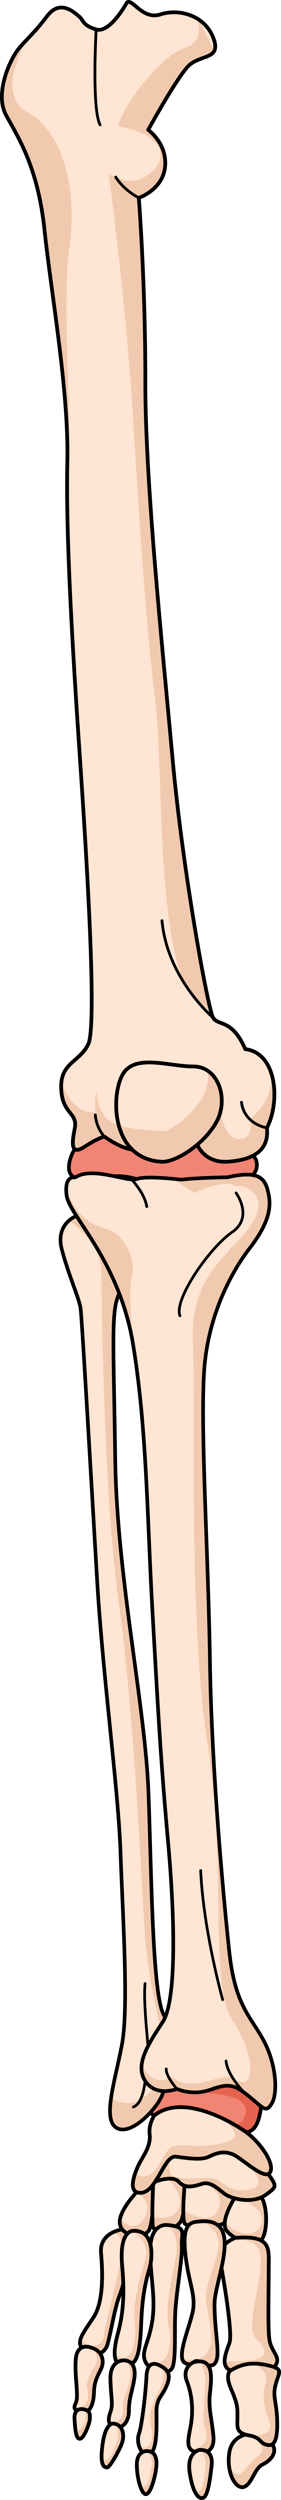<?xml version="1.0" encoding="utf-8"?>
<!-- Generator: Adobe Illustrator 16.0.0, SVG Export Plug-In . SVG Version: 6.00 Build 0)  -->
<!DOCTYPE svg PUBLIC "-//W3C//DTD SVG 1.1//EN" "http://www.w3.org/Graphics/SVG/1.1/DTD/svg11.dtd">
<svg version="1.1" id="Layer_1" xmlns="http://www.w3.org/2000/svg" xmlns:xlink="http://www.w3.org/1999/xlink" x="0px" y="0px"
	 width="77.676px" height="690.531px" viewBox="0 0 77.676 690.531" enable-background="new 0 0 77.676 690.531"
	 xml:space="preserve">
<g>
	<g>
		<path fill="#FFE5D3" d="M33.361,615.89c0,0-5.92,0.893-5.434,6.405c0.487,5.516,0.729,13.544-2.108,17.842
			s-4.622,6.406-3.243,8.352c1.379,1.947,6.083,3.164,7.218-1.216c1.135-4.379,1.903-9.731,3.304-13.38
			c1.399-3.649,3.391-11.994,3.184-14.76C36.073,616.368,36.118,615.403,33.361,615.89z"/>
		<path fill="#F1C9AE" d="M33.361,615.89c0,0-1.23,0.191-2.524,0.917c0.219-0.053,4.354-0.937,2.261,8.896
			c-2.147,10.097-4.479,17.983-4.358,19.478c0.119,1.493-2.741,5.039-6.479,0.906c-0.274,0.899-0.209,1.663,0.315,2.401
			c1.379,1.947,6.083,3.164,7.218-1.216c1.135-4.379,1.903-9.731,3.304-13.38c1.399-3.649,3.391-11.994,3.184-14.76
			C36.073,616.368,36.118,615.403,33.361,615.89z"/>
		
			<path fill="none" stroke="#000000" stroke-width="1.037" stroke-linecap="round" stroke-linejoin="round" stroke-miterlimit="10" d="
			M33.361,615.89c0,0-5.92,0.893-5.434,6.405c0.487,5.516,0.729,13.544-2.108,17.842s-4.622,6.406-3.243,8.352
			c1.379,1.947,6.083,3.164,7.218-1.216c1.135-4.379,1.903-9.731,3.304-13.38c1.399-3.649,3.391-11.994,3.184-14.76
			C36.073,616.368,36.118,615.403,33.361,615.89z"/>
		<path fill="#FFE5D3" d="M70.093,672.169c0,0-5.915-0.257-6.726,5.386c-0.811,5.644,1.864,10.104,4.055,9.374
			c2.189-0.729,2.918-5.107,5.107-6.163c2.19-1.055,4.331-3.316,2.733-5.631C73.666,672.82,72.784,672.701,70.093,672.169z"/>
		<path fill="#F1C9AE" d="M71.086,672.371l-0.993,0.889c0,0,4.288,2.747,1.3,5.138c-2.987,2.39-3.582,4.246-5.077,4.961
			c-1.13,0.541-2.428-1.238-2.995-2.139c0.451,3.757,2.417,6.271,4.102,5.71c2.189-0.729,2.918-5.107,5.107-6.163
			c2.19-1.055,4.331-3.316,2.733-5.631C73.881,673.131,73.031,672.773,71.086,672.371z"/>
		
			<path fill="none" stroke="#000000" stroke-width="1.037" stroke-linecap="round" stroke-linejoin="round" stroke-miterlimit="10" d="
			M70.093,672.169c0,0-5.915-0.257-6.726,5.386c-0.811,5.644,1.864,10.104,4.055,9.374c2.189-0.729,2.918-5.107,5.107-6.163
			c2.19-1.055,4.331-3.316,2.733-5.631C73.666,672.82,72.784,672.701,70.093,672.169z"/>
		<path fill="#FFE5D3" d="M38.806,604.409c0,0-6.484,6.313-5.631,10.066c0.854,3.754,7.081,3.754,8.105,1.366
			c1.023-2.39,1.619-11.347,0.511-12.883C40.683,601.423,38.806,604.409,38.806,604.409z"/>
		<path fill="#F1C9AE" d="M38.806,604.409c0,0-0.401,0.391-0.99,1.034l-0.009,0.253c0,0,4.958,2.334,2.042,7.084
			c-2.663,4.339-6.081,0.765-6.657,0.108c-0.108,0.56-0.128,1.097-0.017,1.587c0.854,3.754,7.081,3.754,8.105,1.366
			c1.023-2.39,1.619-11.347,0.511-12.883C40.683,601.423,38.806,604.409,38.806,604.409z"/>
		
			<path fill="none" stroke="#000000" stroke-width="1.037" stroke-linecap="round" stroke-linejoin="round" stroke-miterlimit="10" d="
			M38.806,604.409c0,0-6.484,6.313-5.631,10.066c0.854,3.754,7.081,3.754,8.105,1.366c1.023-2.39,1.619-11.347,0.511-12.883
			C40.683,601.423,38.806,604.409,38.806,604.409z"/>
		<path fill="#FFE5D3" d="M42.387,602.021c0,0-0.6,12.541,0,13.393c0.599,0.853,6.997,0.875,7.936-2.634s1.364-7.603,0-10.759
			C48.957,598.865,42.387,602.021,42.387,602.021z"/>
		<path fill="#F1C9AE" d="M49.35,610.005c-1.527,3.811-7.188,2.279-7.226,2.27c0.015,1.64,0.087,2.89,0.263,3.139
			c0.599,0.853,6.997,0.875,7.936-2.634s1.364-7.603,0-10.759c-0.137-0.318-0.338-0.557-0.569-0.756l-3.097,0.814
			C46.656,602.08,50.881,606.181,49.35,610.005z"/>
		
			<path fill="none" stroke="#000000" stroke-width="1.037" stroke-linecap="round" stroke-linejoin="round" stroke-miterlimit="10" d="
			M42.387,602.021c0,0-0.6,12.541,0,13.393c0.599,0.853,6.997,0.875,7.936-2.634s1.364-7.603,0-10.759
			C48.957,598.865,42.387,602.021,42.387,602.021z"/>
		<path fill="#FFE5D3" d="M51.192,601.849c0,0-1.177,11.518,0,12.455c1.178,0.939,7.662,1.024,10.306,0
			c2.645-1.022,3.413-8.701,3.156-10.919C64.398,601.167,52.128,600.344,51.192,601.849z"/>
		<path fill="#F1C9AE" d="M63.856,602.515l-0.467-0.228c-1.726-0.725-4.902-1.149-7.589-1.198l0.562,2c0,0,6.313,2.446,3.894,7.37
			c-2.418,4.924-9.415,0-9.415,0l-0.171,0.337c0.008,1.781,0.141,3.204,0.522,3.508c1.178,0.939,7.662,1.024,10.306,0
			c2.645-1.022,3.413-8.701,3.156-10.919c0-0.008-0.006-0.018-0.008-0.026l-0.779-0.838
			C63.863,602.519,63.859,602.517,63.856,602.515z"/>
		
			<path fill="none" stroke="#000000" stroke-width="1.037" stroke-linecap="round" stroke-linejoin="round" stroke-miterlimit="10" d="
			M51.192,601.849c0,0-1.177,11.518,0,12.455c1.178,0.939,7.662,1.024,10.306,0c2.645-1.022,3.413-8.701,3.156-10.919
			C64.398,601.167,52.128,600.344,51.192,601.849z"/>
		<path fill="#FFE5D3" d="M64.813,607.181c0,0-4.082,6.355-2.206,8.915c1.877,2.56,8.616,5.376,10.152,1.792
			c1.535-3.584,0.767-10.834-1.28-11.688S64.813,607.181,64.813,607.181z"/>
		<path fill="#F1C9AE" d="M72.759,617.888c1.535-3.584,0.767-10.834-1.28-11.688c-0.954-0.398-2.465-0.21-3.809,0.103l-1.364,1.208
			c0,0,7.669,2.358,5.82,7.059c-1.849,4.701-9.354,1.46-9.618-1.066c-0.123,0.063-0.234,0.124-0.353,0.186
			c-0.106,0.93-0.007,1.781,0.451,2.407C64.483,618.656,71.223,621.472,72.759,617.888z"/>
		
			<path fill="none" stroke="#000000" stroke-width="1.037" stroke-linecap="round" stroke-linejoin="round" stroke-miterlimit="10" d="
			M64.813,607.181c0,0-4.082,6.355-2.206,8.915c1.877,2.56,8.616,5.376,10.152,1.792c1.535-3.584,0.767-10.834-1.28-11.688
			S64.813,607.181,64.813,607.181z"/>
		<path fill="#F28474" d="M42.87,577.558c0,0-4.575,3.818-0.737,6.463c3.839,2.645,11.867-0.257,15.617,0
			c3.749,0.256,6.907,5.119,9.722,5.033c2.813-0.086,3.99-2.395,4.604-6.422C73.356,574.209,50.09,572.632,42.87,577.558z"/>
		<path fill="#E5634E" d="M57.252,574.815l0.498,3.382c0,0,11.631,0.291,10.092,5.814c-0.62,2.221-2.245,3.092-3.968,3.351
			c1.266,0.951,2.46,1.728,3.598,1.692c2.813-0.086,3.99-2.395,4.604-6.422C72.824,577.707,65.175,575.125,57.252,574.815z"/>
		
			<path fill="none" stroke="#000000" stroke-width="1.037" stroke-linecap="round" stroke-linejoin="round" stroke-miterlimit="10" d="
			M42.87,577.558c0,0-4.575,3.818-0.737,6.463c3.839,2.645,11.867-0.257,15.617,0c3.749,0.256,6.907,5.119,9.722,5.033
			c2.813-0.086,3.99-2.395,4.604-6.422C73.356,574.209,50.09,572.632,42.87,577.558z"/>
		<path fill="#FFE5D3" d="M42.896,602.614c0,0,4.781-1.879,6.488,0c1.707,1.881,3.83,1.454,6.437,0.602
			c2.606-0.854,4.739,1.791,6.616,2.985s7.423,2.646,11.091,0c3.667-2.646,2.815-2.303-0.854-7.934s-22.011-6.313-22.352-6.313
			s-7.763,3.157-7.849,3.412c-0.085,0.257,0,7.855,0,7.855"/>
		<path fill="#F1C9AE" d="M72.675,598.267c-0.086-0.133-0.188-0.26-0.291-0.387l-4.285-0.316c0,0,7.208,6.223,0.561,7.283
			c-6.646,1.062-6.61-3.389-11.313-3.25s-7.247,0.357-9.397-0.512c-2.15-0.871-1.251-6.056,0.615-7.923
			c-0.816,0.111-1.58,0.262-2.318,0.425c-1.889,0.814-3.729,1.652-3.771,1.778c-0.085,0.257,0,7.855,0,7.855l0.422-0.607
			c0,0,4.781-1.879,6.488,0c1.707,1.881,3.83,1.454,6.437,0.602c2.606-0.854,4.739,1.791,6.616,2.985s7.423,2.646,11.091,0
			C77.195,603.555,76.344,603.898,72.675,598.267z"/>
		
			<path fill="none" stroke="#000000" stroke-width="1.037" stroke-linecap="round" stroke-linejoin="round" stroke-miterlimit="10" d="
			M42.896,602.614c0,0,4.781-1.879,6.488,0c1.707,1.881,3.83,1.454,6.437,0.602c2.606-0.854,4.739,1.791,6.616,2.985
			s7.423,2.646,11.091,0c3.667-2.646,2.815-2.303-0.854-7.934s-22.011-6.313-22.352-6.313s-7.763,3.157-7.849,3.412
			c-0.085,0.257,0,7.855,0,7.855"/>
		<path fill="#FFE5D3" d="M42.66,584.332c0,0-1.636,2.334-1.294,5.148c0.341,2.816-1.196,5.204-2.39,7.252
			c-1.193,2.047-4.436,9.214,0,8.957c4.437-0.256,6.314-10.407,9.641-9.981c3.326,0.428,7.004,1.024,9.133,0
			c2.129-1.023,4.004-1.644,6.479-0.693s8.957,7.434,10.408,5.045c1.45-2.39-2.744-8.321-6.533-11.071S50.609,578.075,42.66,584.332
			z"/>
		<path fill="#F1C9AE" d="M48.617,595.708c3.326,0.428,7.004,1.024,9.133,0c2.129-1.023,4.004-1.644,6.479-0.693
			s8.957,7.434,10.408,5.045c1.45-2.39-2.744-8.321-6.533-11.071c-0.882-0.64-2.305-1.573-4.063-2.549l-1.011,0.279
			c0,0,5.184,3.751-1.428,5.235c-6.611,1.485-10.192,0.163-13.605,0.896c-3.414,0.73-4.154,10.586-10.254,7.769
			c-0.175,0.002-0.326,0.021-0.493,0.028c-0.821,2.543-1.005,5.201,1.728,5.043C43.413,605.433,45.291,595.282,48.617,595.708z"/>
		
			<path fill="none" stroke="#000000" stroke-width="1.037" stroke-linecap="round" stroke-linejoin="round" stroke-miterlimit="10" d="
			M42.66,584.332c0,0-1.636,2.334-1.294,5.148c0.341,2.816-1.196,5.204-2.39,7.252c-1.193,2.047-4.436,9.214,0,8.957
			c4.437-0.256,6.314-10.407,9.641-9.981c3.326,0.428,7.004,1.024,9.133,0c2.129-1.023,4.004-1.644,6.479-0.693
			s8.957,7.434,10.408,5.045c1.45-2.39-2.744-8.321-6.533-11.071S50.609,578.075,42.66,584.332z"/>
		<path fill="#FFE5D3" d="M65.057,618.129c0,0-5.112,1.808-4.273,6.005c0.84,4.199,3.616,20.346,2.647,22.994
			s-2.147,5.619-0.557,7.104s3.011-0.646,7.016-1.227s5.555,2.261,6.523-0.065c0.969-2.325-1.616-3.424-2.003-7.169
			c-0.387-3.746-0.128-13.499-0.128-19.119C74.282,621.035,75.207,617.356,65.057,618.129z"/>
		<path fill="#F1C9AE" d="M76.413,652.941c0.969-2.325-1.616-3.424-2.003-7.169c-0.387-3.746-0.128-13.499-0.128-19.119
			c0-5.618,0.925-9.297-9.226-8.523c0,0-0.835,0.3-1.774,0.929c0.002-0.001,9.114-2.462,8.844,5.592s-4.343,18.237-1.289,21.385
			c3.055,3.146,5.28,6.54-8.721,6.219c0.032,0.306,0.066,0.578,0.101,0.862c0.117,0.426,0.324,0.806,0.657,1.117
			c1.591,1.485,3.011-0.646,7.016-1.227S75.444,655.267,76.413,652.941z"/>
		
			<path fill="none" stroke="#000000" stroke-width="1.037" stroke-linecap="round" stroke-linejoin="round" stroke-miterlimit="10" d="
			M65.057,618.129c0,0-5.112,1.808-4.273,6.005c0.84,4.199,3.616,20.346,2.647,22.994s-2.147,5.619-0.557,7.104
			s3.011-0.646,7.016-1.227s5.555,2.261,6.523-0.065c0.969-2.325-1.616-3.424-2.003-7.169c-0.387-3.746-0.128-13.499-0.128-19.119
			C74.282,621.035,75.207,617.356,65.057,618.129z"/>
		<path fill="#FFE5D3" d="M55.164,613.606c-2.093,0.267-4.85,0.036-3.972,8.591c0.878,8.553,3.196,11.884,1.97,16.857
			s-4.462,12.366-1.97,13.658c2.493,1.292,1.904-1.517,4.295-0.225c2.39,1.292,4.005,1.422,4.521-1.162
			c0.517-2.584-0.71-8.303-0.71-14.938C59.298,629.753,67.842,611.999,55.164,613.606z"/>
		<path fill="#F1C9AE" d="M55.657,613.566c0.864,0.372,5.655,2.685,4.697,7.671c-1.053,5.474-4.071,9.895-3.229,15.58
			c0.841,5.681,4.354,16.736-6.718,14.796c0.135,0.5,0.377,0.889,0.784,1.1c2.493,1.292,1.904-1.517,4.295-0.225
			c2.39,1.292,4.005,1.422,4.521-1.162c0.517-2.584-0.71-8.303-0.71-14.938C59.298,629.844,67.595,612.495,55.657,613.566z"/>
		
			<path fill="none" stroke="#000000" stroke-width="1.037" stroke-linecap="round" stroke-linejoin="round" stroke-miterlimit="10" d="
			M55.164,613.606c-2.099,0.214-4.85,0.036-3.972,8.591c0.878,8.553,3.196,11.884,1.97,16.857s-4.462,12.366-1.97,13.658
			c2.493,1.292,1.904-1.517,4.295-0.225c2.39,1.292,4.005,1.422,4.521-1.162c0.517-2.584-0.71-8.303-0.71-14.938
			C59.298,629.753,67.842,612.319,55.164,613.606z"/>
		<path fill="#FFE5D3" d="M46.255,614.592c0,0-4.542-0.73-4.704,6.486c-0.162,7.219,1.543,13.22,0.569,19.788
			s-3.244,8.596-1.946,11.435c1.298,2.838,6.406,3.973,7.461,1.703c1.054-2.271,0.567-9.813,0.811-15.165s2.035-15.326,1.828-18.651
			C50.067,616.864,51.192,614.304,46.255,614.592z"/>
		<path fill="#F1C9AE" d="M47.635,654.004c1.054-2.271,0.567-9.813,0.811-15.165s2.035-15.326,1.828-18.651
			c-0.206-3.324,0.919-5.884-4.019-5.596c0,0-0.277-0.044-0.696-0.003c0.012,0.003,4.502,0.805,2.948,9.26
			c-1.555,8.466-2.924,13.822-1.851,18.659c1.073,4.838,0.301,12.328-6.482,9.793C41.472,655.139,46.58,656.274,47.635,654.004z"/>
		
			<path fill="none" stroke="#000000" stroke-width="1.037" stroke-linecap="round" stroke-linejoin="round" stroke-miterlimit="10" d="
			M46.255,614.592c0,0-4.542-0.73-4.704,6.486c-0.162,7.219,1.543,13.22,0.569,19.788s-3.244,8.596-1.946,11.435
			c1.298,2.838,6.406,3.973,7.461,1.703c1.054-2.271,0.567-9.813,0.811-15.165s2.035-15.326,1.828-18.651
			C50.067,616.864,51.874,615.042,46.255,614.592z"/>
		<path fill="#FFE5D3" d="M36.712,616.213c0,0-3.837-0.161-2.944,9.651c0.892,9.813-0.163,14.92-1.298,19.138
			s-1.38,8.498,1.783,8.384c3.164-0.113,4.381-1.328,4.786-11.789c0.404-10.462,2.117-13.725,2.6-16.391
			C42.12,622.54,42.334,615.809,36.712,616.213z"/>
		<path fill="#F1C9AE" d="M36.939,616.215l-0.643,0.071h-0.001c0,0,5.275,2.428,3.878,7.625c-1.398,5.197-3.465,11.589-2.939,17.146
			c0.526,5.555-0.308,12.374-5.505,9.505c0.145,1.724,0.86,2.884,2.523,2.824c3.164-0.113,4.381-1.328,4.786-11.789
			c0.404-10.462,2.117-13.725,2.6-16.391C42.113,622.579,42.315,616.015,36.939,616.215z"/>
		
			<path fill="none" stroke="#000000" stroke-width="1.037" stroke-linecap="round" stroke-linejoin="round" stroke-miterlimit="10" d="
			M36.712,616.213c0,0-3.837-0.161-2.944,9.651c0.892,9.813-0.163,14.92-1.298,19.138s-1.38,8.498,1.783,8.384
			c3.164-0.113,4.381-1.328,4.786-11.789c0.404-10.462,2.117-13.725,2.6-16.391C42.12,622.54,42.334,615.809,36.712,616.213z"/>
		<path fill="#FFE5D3" d="M25.09,648.409c0,0-3.729-1.458-4.136,3.164s0.893,10.459,0,12.163c-0.892,1.704-0.08,2.352,2.027,2.514
			c2.108,0.162,2.919-2.596,3-5.514c0.081-2.919,0.974-4.379,1.946-6.406C28.901,652.301,28.495,649.382,25.09,648.409z"/>
		<path fill="#F1C9AE" d="M25.09,648.409c0,0-0.093-0.033-0.239-0.074c0.003,0.001,3.202,2.128,1.457,5.052
			c-1.747,2.926-2.593,4.727-2.17,6.419s0.548,5.767-3.528,5.11c0.017,0.84,0.85,1.218,2.372,1.334c2.108,0.162,2.919-2.596,3-5.514
			c0.081-2.919,0.974-4.379,1.946-6.406C28.901,652.301,28.495,649.382,25.09,648.409z"/>
		
			<path fill="none" stroke="#000000" stroke-width="1.037" stroke-linecap="round" stroke-linejoin="round" stroke-miterlimit="10" d="
			M25.09,648.409c0,0-3.729-1.458-4.136,3.164s0.893,10.459,0,12.163c-0.892,1.704-0.08,2.352,2.027,2.514
			c2.108,0.162,2.919-2.596,3-5.514c0.081-2.919,0.974-4.379,1.946-6.406C28.901,652.301,28.495,649.382,25.09,648.409z"/>
		<path fill="#FFE5D3" d="M34.253,651.978c0,0-3.893-0.213-3.73,5.245c0.163,5.459,0.801,6.769-0.005,9.033s-0.568,3.561,1.179,4.13
			c1.746,0.566,3.936-0.975,3.936-4.461s0.894-5.239,1.46-8.702C37.658,653.761,36.496,652.035,34.253,651.978z"/>
		<path fill="#F1C9AE" d="M34.676,652.031c0.319,0.315,1.976,2.146,1.161,5.551c-0.9,3.758-1.816,4.553-1.781,6.828
			c0.033,2.273-0.017,5.307-3.946,4.249c0.104,0.837,0.595,1.404,1.587,1.728c1.746,0.566,3.936-0.975,3.936-4.461
			s0.894-5.239,1.46-8.702C37.621,653.992,36.631,652.293,34.676,652.031z"/>
		
			<path fill="none" stroke="#000000" stroke-width="1.037" stroke-linecap="round" stroke-linejoin="round" stroke-miterlimit="10" d="
			M34.253,651.978c0,0-3.893-0.213-3.73,5.245c0.163,5.459,0.801,6.769-0.005,9.033s-0.568,3.561,1.179,4.13
			c1.746,0.566,3.936-0.975,3.936-4.461s0.894-5.239,1.46-8.702C37.658,653.761,36.496,652.035,34.253,651.978z"/>
		<path fill="#FFE5D3" d="M44.146,653.386c0,0-3.406-2.139-3.649,2.89c-0.243,5.027-1.298,13.866-2.108,16.056
			s0.568,6.325,2.879,5.516c2.312-0.813,1.987-7.773,1.987-11.591s1.378-4.061,2.676-6.979
			C47.229,656.357,46.904,654.715,44.146,653.386z"/>
		<path fill="#F1C9AE" d="M44.748,658.622c-1.434,3.167-3.942,7.34-3.166,10.809c0.776,3.471,0.735,7.34-3.007,6.57
			c0.515,1.318,1.472,2.274,2.692,1.847c2.312-0.813,1.987-7.773,1.987-11.591s1.378-4.061,2.676-6.979
			c1.298-2.92,0.974-4.562-1.784-5.891C44.146,653.386,46.182,655.455,44.748,658.622z"/>
		
			<path fill="none" stroke="#000000" stroke-width="1.037" stroke-linecap="round" stroke-linejoin="round" stroke-miterlimit="10" d="
			M44.146,653.386c0,0-3.406-2.139-3.649,2.89c-0.243,5.027-1.298,13.866-2.108,16.056s0.568,6.325,2.879,5.516
			c2.312-0.813,1.987-7.773,1.987-11.591s1.378-4.061,2.676-6.979C47.229,656.357,46.904,654.715,44.146,653.386z"/>
		<path fill="#FFE5D3" d="M53.522,652.486c0,0-3.374,1.356-1.833,5.331c1.541,3.974,1.703,8.515,1.055,12.083
			c-0.649,3.567-1.444,6.243,0.778,7.216c2.222,0.974,5.951,0.65,5.465-4.297c-0.485-4.947-1.378-7.591-0.973-11.58
			C58.42,657.249,59.41,650.967,53.522,652.486z"/>
		<path fill="#F1C9AE" d="M58.987,672.819c-0.485-4.947-1.378-7.591-0.973-11.58c0.368-3.614,1.196-9.09-3.025-8.964
			c0.233,0.17,1.823,1.49,1.768,5.809c-0.06,4.66-1.131,10.098,0.002,12.904c1.132,2.807-0.902,6.078-4.361,5.133
			c0.229,0.424,0.587,0.761,1.125,0.995C55.744,678.089,59.474,677.766,58.987,672.819z"/>
		
			<path fill="none" stroke="#000000" stroke-width="1.037" stroke-linecap="round" stroke-linejoin="round" stroke-miterlimit="10" d="
			M53.522,652.486c0,0-3.374,1.356-1.833,5.331c1.541,3.974,1.703,8.515,1.055,12.083c-0.649,3.567-1.444,6.243,0.778,7.216
			c2.222,0.974,5.951,0.65,5.465-4.297c-0.485-4.947-1.378-7.591-0.973-11.58C58.42,657.249,59.41,650.967,53.522,652.486z"/>
		<path fill="#FFE5D3" d="M63.832,654.727c0,0-1.807,0.818,0,5.035c1.806,4.218,1.806,5.027,1.806,7.704s-0.605,4.541,3.021,5.19
			c3.628,0.648,2.948,2.027,4.91,2.595s3.184-0.567,3.06-6.325c-0.125-5.759-1.343-6.73-0.449-10.218
			c0.893-3.487,2.353-4.317-1.946-5.322C69.936,652.382,66.973,652.853,63.832,654.727z"/>
		<path fill="#F1C9AE" d="M74.233,653.386c-1.534-0.357-2.894-0.52-4.155-0.506l0.015,0.101c0,0,4.586,1.759,3.331,5.402
			c-1.256,3.645-0.118,7.468,1.016,10.515c1.135,3.047-1.674,4.628-7.11,3.27c-0.029,0.03-0.052,0.059-0.08,0.09
			c0.381,0.161,0.838,0.297,1.41,0.399c3.628,0.648,2.948,2.027,4.91,2.595s3.184-0.567,3.06-6.325
			c-0.125-5.759-1.343-6.73-0.449-10.218C77.072,655.221,78.532,654.391,74.233,653.386z"/>
		
			<path fill="none" stroke="#000000" stroke-width="1.037" stroke-linecap="round" stroke-linejoin="round" stroke-miterlimit="10" d="
			M63.832,654.727c0,0-1.807,0.818,0,5.035c1.806,4.218,1.806,5.027,1.806,7.704s-0.605,4.541,3.021,5.19
			c3.628,0.648,2.948,2.027,4.91,2.595s3.184-0.567,3.06-6.325c-0.125-5.759-1.343-6.73-0.449-10.218
			c0.893-3.487,2.353-4.317-1.946-5.322C69.936,652.382,66.973,652.853,63.832,654.727z"/>
		<path fill="#FFE5D3" d="M55.159,676.711c0,0-3.552,0.568-2.74,6.163c0.811,5.596,2.514,7.784,3.892,6.975
			c1.379-0.812,1.946-6.813,2.19-8.84C58.745,678.983,58.224,676.549,55.159,676.711z"/>
		<path fill="#F1C9AE" d="M55.159,676.711c0,0-0.096,0.018-0.241,0.064l0,0c0,0,2.405,0.336,1.823,5.471
			c-0.582,5.131-0.89,6.07-2.744,6.237c0.739,1.361,1.573,1.801,2.313,1.365c1.379-0.812,1.946-6.813,2.19-8.84
			C58.745,678.983,58.224,676.549,55.159,676.711z"/>
		
			<path fill="none" stroke="#000000" stroke-width="1.037" stroke-linecap="round" stroke-linejoin="round" stroke-miterlimit="10" d="
			M55.159,676.711c0,0-3.552,0.568-2.74,6.163c0.811,5.596,2.514,7.784,3.892,6.975c1.379-0.812,1.946-6.813,2.19-8.84
			C58.745,678.983,58.224,676.549,55.159,676.711z"/>
		<path fill="#FFE5D3" d="M40.579,677.036c0,0-2.758-0.161-2.758,3.73c0,3.893,1.379,8.759,2.758,8.109
			c1.379-0.648,2.596-5.919,2.677-8.109C43.337,678.577,42.607,676.955,40.579,677.036z"/>
		<path fill="#F1C9AE" d="M40.579,677.036c0,0-0.162-0.009-0.405,0.032c0.001,0.002,2.524,0.767,1.624,5.053
			c-0.539,2.569-0.764,5.25-2.992,4.754c0.501,1.416,1.136,2.301,1.773,2.001c1.379-0.648,2.596-5.919,2.677-8.109
			C43.337,678.577,42.607,676.955,40.579,677.036z"/>
		
			<path fill="none" stroke="#000000" stroke-width="1.037" stroke-linecap="round" stroke-linejoin="round" stroke-miterlimit="10" d="
			M40.579,677.036c0,0-2.758-0.161-2.758,3.73c0,3.893,1.379,8.759,2.758,8.109c1.379-0.648,2.596-5.919,2.677-8.109
			C43.337,678.577,42.607,676.955,40.579,677.036z"/>
		<path fill="#FFE5D3" d="M31.696,669.494c0,0-2.363-1.054-3.309,5.434s0.524,6.546,1.202,6.628
			c0.677,0.082,3.221-4.356,4.064-6.547C34.497,672.82,34.085,669.981,31.696,669.494z"/>
		<path fill="#F1C9AE" d="M32.237,669.687c0.127,0.337,0.701,2.857-0.014,5.021c-0.733,2.219-1.598,4.968-4.05,5.145
			c0.26,1.609,0.992,1.65,1.416,1.702c0.677,0.082,3.221-4.356,4.064-6.547C34.426,673.003,34.126,670.475,32.237,669.687z"/>
		
			<path fill="none" stroke="#000000" stroke-width="1.037" stroke-linecap="round" stroke-linejoin="round" stroke-miterlimit="10" d="
			M31.696,669.494c0,0-2.363-1.054-3.309,5.434s0.524,6.546,1.202,6.628c0.677,0.082,3.221-4.356,4.064-6.547
			C34.497,672.82,34.085,669.981,31.696,669.494z"/>
		<path fill="#FFE5D3" d="M22.82,665.443c0,0-2.419-0.408-2.224,2.674c0.195,3.081,0.38,5.594,1.505,5.513
			c1.124-0.081,2.746-4.377,2.746-5.594S25.014,665.723,22.82,665.443z"/>
		<path fill="#F1C9AE" d="M22.82,665.443c0,0-0.079-0.014-0.205-0.018c0.014,0.006,1.616,0.743,0.928,3.41
			c-0.435,1.679-1.708,2.526-2.599,2.923c0.208,1.179,0.541,1.916,1.157,1.871c1.124-0.081,2.746-4.377,2.746-5.594
			S25.014,665.723,22.82,665.443z"/>
		
			<path fill="none" stroke="#000000" stroke-width="1.037" stroke-linecap="round" stroke-linejoin="round" stroke-miterlimit="10" d="
			M22.82,665.443c0,0-2.419-0.408-2.224,2.674c0.195,3.081,0.38,5.594,1.505,5.513c1.124-0.081,2.746-4.377,2.746-5.594
			S25.014,665.723,22.82,665.443z"/>
	</g>
	<g>
		<path fill="#FFE5D3" d="M21.137,335.859c0,0-5.931,2.098-4.04,9.286c1.892,7.19,4.784,13.456,5.173,16.222
			c0.386,2.765,3.01,48.668,4.581,75.214c1.572,26.547,5.873,57.7,6.46,75.028c0.587,17.33,2.313,42.955,0.405,53.095
			s-5.445,20.575-1.568,23.006c3.875,2.435,10.758-4.78,12.519-8.632c1.76-3.85,3.776-16.962,0.628-22.491
			c-3.146-5.529-3.366-37.054-4.242-61.203c-0.875-24.15-8.74-59.727-9.198-92.172c-0.456-32.446-1.233-41.167,1.107-45.932
			c2.341-4.766,0.164-13.983,0.164-13.983L21.137,335.859z"/>
		<path fill="#F1C9AE" d="M45.294,556.586c-3.146-5.529-3.366-37.054-4.242-61.203c-0.875-24.15-8.74-59.727-9.198-92.172
			c-0.456-32.446-1.233-41.167,1.107-45.932c2.341-4.766,0.164-13.983,0.164-13.983l-11.988-7.438c0,0-0.985,0.358-2.023,1.256
			l0.599,0.518c0,0,8.233,5.228,8.318,13.901c0.084,8.675,0.611,61.435,4.814,91.396s5.992,72.678,7.233,91.592
			c1.239,18.917,8.193,34.27,4.373,39.729c-3.44,4.921-7.838,8.858-13.743,5.254c-0.569,3.977-0.435,7.032,1.439,8.206
			c3.875,2.435,10.758-4.78,12.519-8.632C46.426,575.228,48.442,562.116,45.294,556.586z"/>
		
			<path fill="none" stroke="#000000" stroke-width="1.009" stroke-linecap="round" stroke-linejoin="round" stroke-miterlimit="10" d="
			M21.137,335.859c0,0-5.931,2.098-4.04,9.286c1.892,7.19,4.784,13.456,5.173,16.222c0.386,2.765,3.01,48.668,4.581,75.214
			c1.572,26.547,5.873,57.7,6.46,75.028c0.587,17.33,2.313,42.955,0.405,53.095s-5.445,20.575-1.568,23.006
			c3.875,2.435,10.758-4.78,12.519-8.632c1.76-3.85,3.776-16.962,0.628-22.491c-3.146-5.529-3.366-37.054-4.242-61.203
			c-0.875-24.15-8.74-59.727-9.198-92.172c-0.456-32.446-1.233-41.167,1.107-45.932c2.341-4.766,0.164-13.983,0.164-13.983
			L21.137,335.859z"/>
		<path fill="#F28474" d="M19.811,319.058c0,0-2.258,5.096,0.97,6.18s10.062-1.225,15.174-0.007
			c5.114,1.219,16.483,3.383,21.012,1.212c4.527-2.172,7.509-0.139,11.085-0.954c3.577-0.816,3.667-5.308,1.594-6.452
			C67.569,317.894,25.008,305.283,19.811,319.058z"/>
		
			<path fill="none" stroke="#000000" stroke-width="1.009" stroke-linecap="round" stroke-linejoin="round" stroke-miterlimit="10" d="
			M19.811,319.058c0,0-2.258,5.096,0.97,6.18s10.062-1.225,15.174-0.007c5.114,1.219,16.483,3.383,21.012,1.212
			c4.527-2.172,7.509-0.139,11.085-0.954c3.577-0.816,3.667-5.308,1.594-6.452C67.569,317.894,25.008,305.283,19.811,319.058z"/>
		<path fill="#FFE5D3" d="M20.78,325.238c0,0-3.071-0.813-2.385,4.884c0.688,5.695,14.589,17.872,18.406,41.319
			c3.816,23.447,3.802,46.57,5.392,74.578c1.591,28.007,2.204,39.894,4.253,62.607c2.05,22.716,2.223,44.211-1.433,49.829
			c-3.656,5.62-7.878,11.726-4.893,16.308c2.985,4.585,8.783,2.225,8.783,2.225s4.229,2.037,9.371,0.187
			c5.143-1.847,6.59-1.339,10.602,1.906c4.011,3.245,4.617,4.645,6.259,1.907c1.642-2.738,1.36-10.633-2.264-17.379
			s-7.887-9.546-9.507-24.633c-1.619-15.09-4.883-50.464-5.33-80.101c-0.447-29.638-2.638-63.343-1.632-79.79
			s8.272-28.662,12.539-34.201s6.22-10.099,5.374-14.657c-0.848-4.561-2.222-7.124-11.454-5.047
			c-9.189,0.17-12.813,0.661-12.813,0.661s-9.668-1.178-12.191-0.18S25.581,322.015,20.78,325.238z"/>
		<path fill="#F1C9AE" d="M29.761,339.605c-6.87-2.118-8.514-4.574-11.454-10.865c0.005,0.416,0.027,0.864,0.089,1.382
			c0.688,5.695,14.589,17.872,18.406,41.319c0.156,0.961,0.297,1.922,0.44,2.883l0.011,0.005c0,0-2.126-16.187-0.796-21.966
			C37.669,347.095,33.838,340.862,29.761,339.605z"/>
		<path fill="#F1C9AE" d="M48.904,576.988c0,0,4.229,2.037,9.371,0.187c5.143-1.847,6.59-1.339,10.602,1.906
			c4.011,3.245,4.617,4.645,6.259,1.907c1.642-2.738,1.36-10.633-2.264-17.379s-7.887-9.546-9.507-24.633
			c-1.619-15.09-4.883-50.464-5.33-80.101c-0.447-29.638-2.638-63.343-1.632-79.79s8.272-28.662,12.539-34.201
			s6.22-10.099,5.374-14.657c-0.848-4.561-2.222-7.124-11.454-5.047c-9.189,0.17-12.813,0.661-12.813,0.661
			s-0.868-0.105-2.138-0.227l0.005,0.16l5.767,3.748c0,0,8.448-4.092,11.487-1.881c2.696-0.633,9.817,2.615,4.198,10.749
			c-5.617,8.132-16.845,13.828-16.042,31.916c0.803,18.09-1.346,77.034,4.094,111.788c5.441,34.753,0.233,66.057,6.898,76.012
			c6.664,9.957,6.418,21.127-0.174,15.545c-5.914-0.096-10.809,4.37-16.795,0.007c-4.959,3.212-8.51-2.661-7.999-4.37l0,0
			c-0.438,1.959-0.312,3.818,0.77,5.475C43.106,579.348,48.904,576.988,48.904,576.988z"/>
		
			<path fill="none" stroke="#000000" stroke-width="1.009" stroke-linecap="round" stroke-linejoin="round" stroke-miterlimit="10" d="
			M20.78,325.238c0,0-3.071-0.813-2.385,4.884c0.688,5.695,14.589,17.872,18.406,41.319c3.816,23.447,3.802,46.57,5.392,74.578
			c1.591,28.007,2.204,39.894,4.253,62.607c2.05,22.716,2.223,44.211-1.433,49.829c-3.656,5.62-7.878,11.726-4.893,16.308
			c2.985,4.585,8.783,2.225,8.783,2.225s4.229,2.037,9.371,0.187c5.143-1.847,6.59-1.339,10.602,1.906
			c4.011,3.245,4.617,4.645,6.259,1.907c1.642-2.738,1.36-10.633-2.264-17.379s-7.887-9.546-9.507-24.633
			c-1.619-15.09-4.883-50.464-5.33-80.101c-0.447-29.638-2.638-63.343-1.632-79.79s8.272-28.662,12.539-34.201
			s6.22-10.099,5.374-14.657c-0.848-4.561-2.222-7.124-11.454-5.047c-9.189,0.17-12.813,0.661-12.813,0.661
			s-9.668-1.178-12.191-0.18S25.581,322.015,20.78,325.238z"/>
		
			<path fill="none" stroke="#000000" stroke-width="0.756" stroke-linecap="round" stroke-linejoin="round" stroke-miterlimit="10" d="
			M36.352,325.78c0,0,3.639,3.727,4.212,7.498"/>
		
			<path fill="none" stroke="#000000" stroke-width="0.756" stroke-linecap="round" stroke-linejoin="round" stroke-miterlimit="10" d="
			M65.254,329.517c0,0,4.953,6.681-1.154,10.874c-6.106,4.193-16.078,18.444-14.367,23.053"/>
		
			<path fill="none" stroke="#000000" stroke-width="0.756" stroke-linecap="round" stroke-linejoin="round" stroke-miterlimit="10" d="
			M40.873,565.267c0.138-0.27-1.322-12.268-0.77-17.359"/>
		
			<path fill="none" stroke="#000000" stroke-width="0.756" stroke-linecap="round" stroke-linejoin="round" stroke-miterlimit="10" d="
			M40.121,574.763c0,0-0.486,6.236-3.259,7.216"/>
		
			<path fill="none" stroke="#000000" stroke-width="0.756" stroke-linecap="round" stroke-linejoin="round" stroke-miterlimit="10" d="
			M67.524,578.023c0,0-4.744-4.837-5.031-8.744"/>
		
			<path fill="none" stroke="#000000" stroke-width="0.756" stroke-linecap="round" stroke-linejoin="round" stroke-miterlimit="10" d="
			M48.904,576.988c0,0-3.106-3.489-2.949-5.514"/>
		
			<path fill="none" stroke="#000000" stroke-width="0.756" stroke-linecap="round" stroke-linejoin="round" stroke-miterlimit="10" d="
			M61.552,552.343c0,0-5.341-19.051-6.078-35.658"/>
	</g>
	<g>
		<path fill="#FFE5D3" d="M35.098,0.665c0,0-4.647,8.635-8.516,7.47s-3.354-2.502-4.818-3.683c-1.463-1.181-5.197-4.689-8.741-0.001
			c-3.545,4.688-5.137,5.787-7.712,8.826c-2.577,3.037-6.832,12.584-3.668,18.465c3.164,5.879,8.815,14.142,10.658,31.754
			c1.844,17.611,6.763,44.571,6.311,64.139c-0.453,19.567,1.38,50.876,3.409,80.661c2.028,29.787,4.827,75.178,2.357,80.178
			c-2.47,5.001-7.714,5.001-7.464,12.175s4.656,6.523,3.742,11.088c-0.914,4.566-0.955,7.394,2.727,5.002
			c3.683-2.392,5.454-2.825,5.454-2.825s5.449,4.13,9.407,3.696c3.959-0.433,16.26-1.519,16.26-1.519s1.891,5.217,8.471,4.784
			c6.581-0.434,11.525-2.826,10.8-9.347c3.674-6.958,2.919-20.655-5.979-21.744c-3.673-8.479-7.511-6.306-8.905-8.697
			c-1.395-2.393-8.338-40.172-11.167-71.264c-2.83-31.092-7.58-76.534-7.546-104.146c0.034-27.611-1.806-51.031-1.806-51.031
			s6.685-2.242,7.266-8.652c0.581-6.409-4.672-10.126-4.672-10.126s7.781-14.208,11.058-17.582c3.275-3.375,9.345-1.636,6.922-7.874
			c-2.423-6.239-9.514-8.081-14.542-6.446C39.375,5.601,36.67-0.488,35.098,0.665z"/>
		<path fill="#F1C9AE" d="M62.975,320.875c6.581-0.434,11.525-2.826,10.8-9.347c2.598-4.921,2.977-13.207-0.169-18.026
			c4.748,8.623-4.579,15.622-4.579,15.622s1.646,5.354-2.854,5.461c-4.498,0.105-5.182-7.756-5.182-7.756l-9.353,5.613
			c0,0-12.502,0.426-18.921-1.601c-6.419-2.027-5.979-9.747-5.979-9.747s-0.808,3.745-0.344,6.089
			c-6.614,0.72-9.293-7.927-9.405-8.303c-0.062,0.541-0.099,1.116-0.075,1.768c0.25,7.174,4.656,6.523,3.742,11.088
			c-0.914,4.566-0.955,7.394,2.727,5.002c3.683-2.392,5.454-2.825,5.454-2.825s5.449,4.13,9.407,3.696
			c3.959-0.433,16.26-1.519,16.26-1.519S56.395,321.307,62.975,320.875z"/>
		<path fill="#F1C9AE" d="M19.219,67.992c2.21-15.831-1.824-31.499-11.522-36.948c-9.698-5.448,0.136-20.536,0.136-20.536l0,0
			c-0.805,0.844-1.602,1.682-2.521,2.77c-2.577,3.037-6.832,12.584-3.668,18.465c3.164,5.879,8.815,14.142,10.658,31.754
			c1.844,17.611,6.763,44.571,6.311,64.139c-0.027,1.126-0.033,2.293-0.026,3.493c0.172-0.681,0.297-1.457,0.351-2.37
			C19.88,112.82,17.011,83.821,19.219,67.992z"/>
		<path fill="#F1C9AE" d="M59.236,14.007l-4.318-8.594c-0.141-0.092-0.278-0.189-0.422-0.275c0.816,2.794,1.053,6.762-3.445,8.146
			C43.833,15.5,32.692,31.183,32.78,34.972c11.326,1.674,15.635,8.693,7.198,13.942c-4.604,2.864-9.915-1.047-9.915-1.047
			s4.562,35.067,6.235,60.559c1.675,25.492,3.848,63.577,6.507,83.91c2.66,20.335-0.006,72.166,10.928,83.182
			c1.652,1.664,3.125,3.019,4.439,4.125c-2.268-5.027-7.957-42.413-10.45-69.82c-2.83-31.092-7.58-76.534-7.546-104.146
			c0.034-27.611-1.806-51.031-1.806-51.031s6.685-2.242,7.266-8.652c0.581-6.409-4.672-10.126-4.672-10.126
			s7.781-14.208,11.058-17.582C54.396,15.838,58.224,16.068,59.236,14.007z"/>
		
			<path fill="none" stroke="#000000" stroke-width="1.037" stroke-linecap="round" stroke-linejoin="round" stroke-miterlimit="10" d="
			M35.098,0.665c0,0-4.647,8.635-8.516,7.47s-3.354-2.502-4.818-3.683c-1.463-1.181-5.197-4.689-8.741-0.001
			c-3.545,4.688-5.137,5.787-7.712,8.826c-2.577,3.037-6.832,12.584-3.668,18.465c3.164,5.879,8.815,14.142,10.658,31.754
			c1.844,17.611,6.763,44.571,6.311,64.139c-0.453,19.567,1.38,50.876,3.409,80.661c2.028,29.787,4.827,75.178,2.357,80.178
			c-2.47,5.001-7.714,5.001-7.464,12.175s4.656,6.523,3.742,11.088c-0.914,4.566-0.955,7.394,2.727,5.002
			c3.683-2.392,5.454-2.825,5.454-2.825s5.449,4.13,9.407,3.696c3.959-0.433,16.26-1.519,16.26-1.519s1.891,5.217,8.471,4.784
			c6.581-0.434,11.525-2.826,10.8-9.347c3.674-6.958,2.919-20.655-5.979-21.744c-3.673-8.479-7.511-6.306-8.905-8.697
			c-1.395-2.393-8.338-40.172-11.167-71.264c-2.83-31.092-7.58-76.534-7.546-104.146c0.034-27.611-1.806-51.031-1.806-51.031
			s6.685-2.242,7.266-8.652c0.581-6.409-4.672-10.126-4.672-10.126s7.781-14.208,11.058-17.582c3.275-3.375,9.345-1.636,6.922-7.874
			c-2.423-6.239-9.514-8.081-14.542-6.446C39.375,5.601,36.67-0.488,35.098,0.665z"/>
		<path fill="#F1C9AE" d="M57.462,295.812c0.241,2.325-0.155,4.807-1.324,6.986c-3.388,6.314-11.46,11.322-15.199,11.108
			c-3.59-0.204-6.262-1.505-8.201-3.417c1.312,5.295,4.834,10.001,11.958,10.408c3.738,0.212,11.812-4.794,15.199-11.108
			C62.52,304.894,61.319,298.465,57.462,295.812z"/>
		
			<path fill="none" stroke="#000000" stroke-width="1.037" stroke-linecap="round" stroke-linejoin="round" stroke-miterlimit="10" d="
			M44.695,320.898c3.738,0.212,11.812-4.794,15.199-11.108c3.386-6.315,0.427-15.212-6.425-15.213
			c-6.853-0.001-16.171-3.592-19.524,2.149C30.591,302.464,30.604,320.094,44.695,320.898z"/>
		
			<path fill="none" stroke="#000000" stroke-width="0.777" stroke-linecap="round" stroke-linejoin="round" stroke-miterlimit="10" d="
			M26.582,8.134c0,0-1.266,21.877,1.081,26.354"/>
		
			<path fill="none" stroke="#000000" stroke-width="0.777" stroke-linecap="round" stroke-linejoin="round" stroke-miterlimit="10" d="
			M38.371,54.645c0,0-4.048-1.987-6.381-5.732"/>
		
			<path fill="none" stroke="#000000" stroke-width="0.777" stroke-linecap="round" stroke-linejoin="round" stroke-miterlimit="10" d="
			M58.89,281.086c0,0-12.663-10.753-14.114-26.78"/>
		
			<path fill="none" stroke="#000000" stroke-width="0.777" stroke-linecap="round" stroke-linejoin="round" stroke-miterlimit="10" d="
			M73.774,311.528c0,0-6.189-0.867-7.028-7.071"/>
		
			<path fill="none" stroke="#000000" stroke-width="0.777" stroke-linecap="round" stroke-linejoin="round" stroke-miterlimit="10" d="
			M28.837,313.913c0,0-2.138-2.095-2.489-5.928"/>
	</g>
</g>
</svg>

